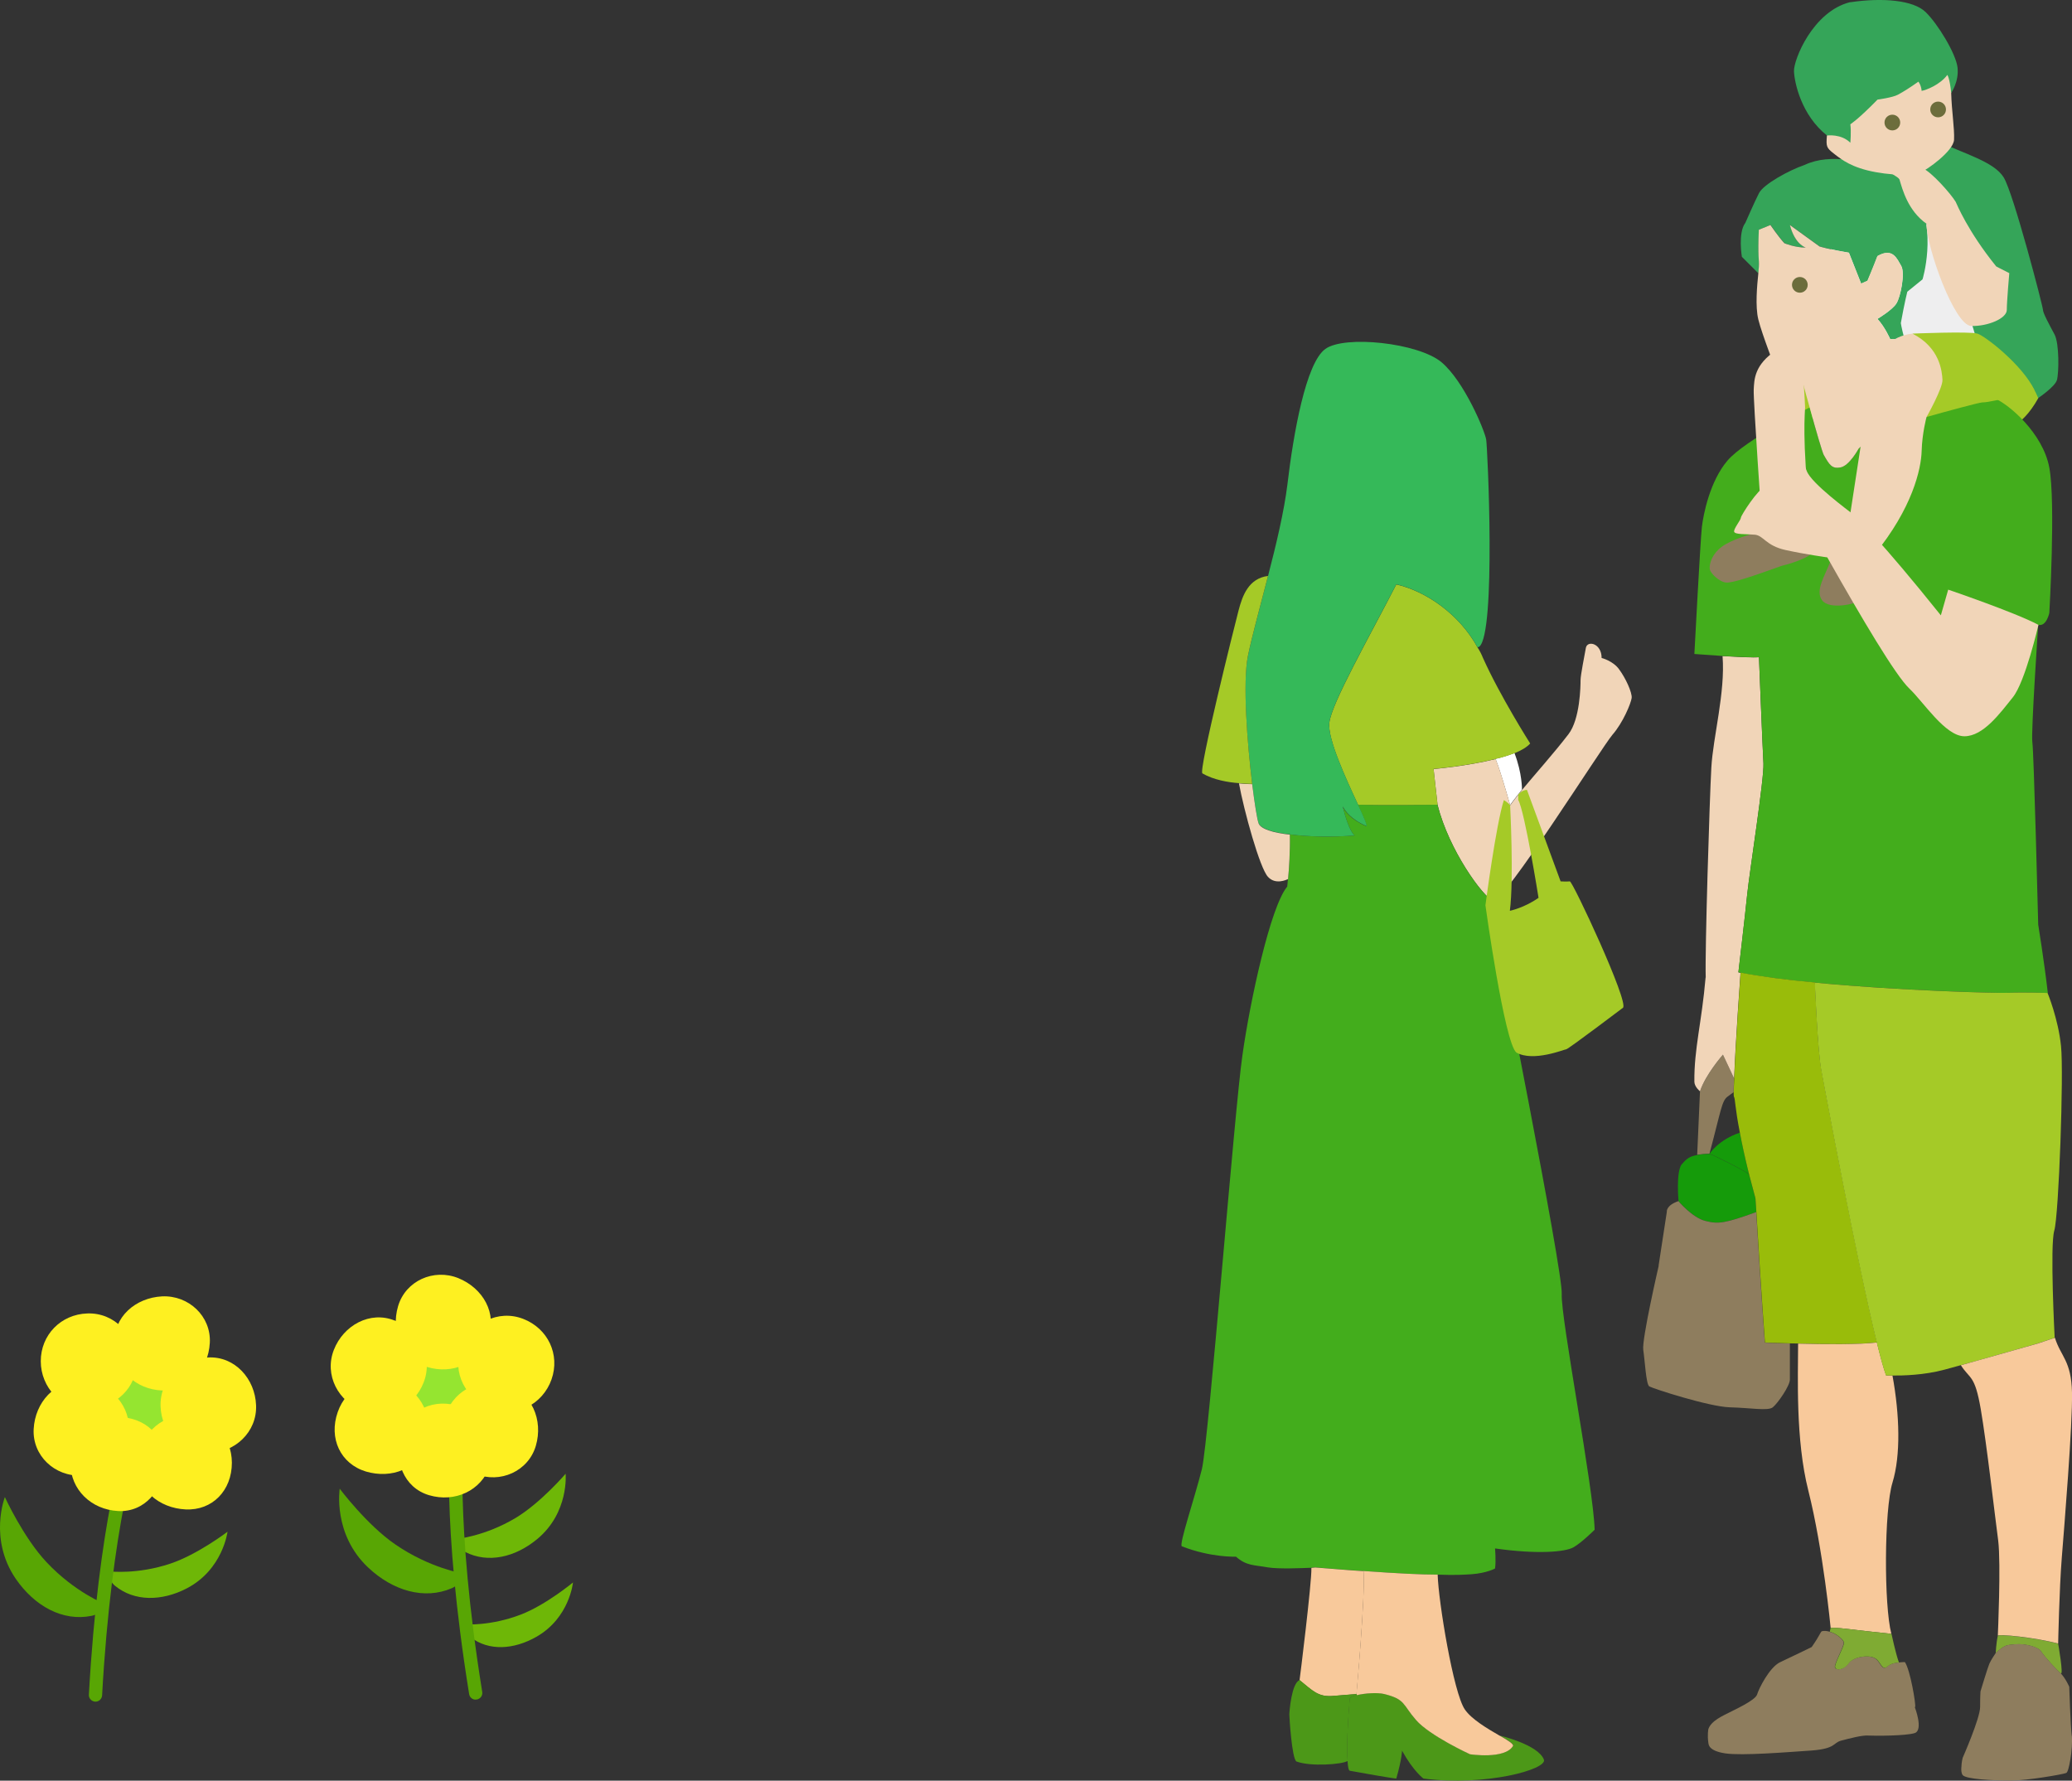 <?xml version="1.0" encoding="UTF-8"?>
<svg xmlns="http://www.w3.org/2000/svg" width="166.2" height="142.84" viewBox="0 0 166.2 142.84">
  <rect x="0" y="0" width="166.2" height="142.84" fill="#333333" stroke="none"/>
  <defs>
    <style>
      .cls-1 {
        fill: #8e7d5e;
      }

      .cls-1, .cls-2, .cls-3, .cls-4, .cls-5, .cls-6, .cls-7, .cls-8, .cls-9, .cls-10, .cls-11, .cls-12, .cls-13, .cls-14, .cls-15, .cls-16, .cls-17, .cls-18 {
        stroke-width: 0px;
      }

      .cls-2 {
        fill: #f1d5b8;
      }

      .cls-3 {
        fill: #7fab33;
      }

      .cls-4 {
        fill: #fef021;
      }

      .cls-19 {
        isolation: isolate;
      }

      .cls-5 {
        fill: #4c9818;
      }

      .cls-6 {
        fill: #95e530;
      }

      .cls-7 {
        fill: #159b0a;
      }

      .cls-8 {
        fill: #6c6d3c;
      }

      .cls-9 {
        fill: #6eb707;
      }

      .cls-10 {
        fill: #35b959;
      }

      .cls-11 {
        fill: #43ad1c;
      }

      .cls-12 {
        fill: #f8c99b;
      }

      .cls-13 {
        fill: #fff;
      }

      .cls-14 {
        fill: #99bc0a;
      }

      .cls-15 {
        fill: #35a559;
      }

      .cls-16 {
        fill: #eeeeef;
        mix-blend-mode: multiply;
      }

      .cls-17 {
        fill: #a5ca27;
      }

      .cls-18 {
        fill: #58a604;
      }
    </style>
  </defs>
  <g class="cls-19">
    <g id="_レイヤー_1" data-name="レイヤー 1">
      <g>
        <g>
          <g>
            <path class="cls-9" d="M8.79,126.05s2.21.27,4.87-.62c2.19-.73,4.59-2.56,4.59-2.56,0,0-.37,3.04-3.28,4.55-2.01,1.04-4.2,1.05-5.74-.21-.61-.5-.45-1.15-.45-1.15Z"/>
            <path class="cls-18" d="M8.44,128.68s-2.44-.95-4.71-3.37c-1.86-1.98-3.34-5.22-3.34-5.22,0,0-1.31,3.36.87,6.55,1.51,2.2,3.77,3.44,6.07,2.98.91-.18,1.11-.94,1.11-.94Z"/>
            <path class="cls-18" d="M7.66,136.5s-.02,0-.03,0c-.29-.02-.52-.27-.5-.56.77-13.91,2.93-20.36,3.02-20.63.1-.28.4-.43.68-.33.28.1.43.4.33.68-.02.06-2.21,6.6-2.97,20.34-.02.28-.25.5-.53.5Z"/>
            <g>
              <path class="cls-6" d="M11.52,116.62c-2.14-.1-3.94-1.6-3.83-3.72.11-2.16,1.72-3.83,3.83-3.83,2.13,0,3.7,1.68,3.71,3.8,0,2.24-1.57,3.85-3.71,3.75Z"/>
              <path class="cls-4" d="M16.71,108.89c2.14-.1,3.75,1.72,3.83,3.83.09,2.16-1.72,3.83-3.83,3.83s-3.76-1.62-3.83-3.73c-.08-2.2,1.72-3.83,3.83-3.93Z"/>
              <path class="cls-4" d="M10.93,109.19c.1,2.14-1.72,3.75-3.83,3.83-2.16.09-3.83-1.72-3.83-3.83s1.62-3.76,3.73-3.83c2.2-.08,3.83,1.72,3.93,3.83Z"/>
              <path class="cls-4" d="M13,103.99c2.14-.1,3.94,1.6,3.83,3.72-.11,2.16-1.72,3.93-3.83,3.83-2.11-.09-3.76-1.62-3.83-3.73-.08-2.2,1.72-3.71,3.83-3.82Z"/>
              <path class="cls-4" d="M6.53,118.36c-2.14.1-3.94-1.6-3.83-3.72.11-2.16,1.72-3.93,3.83-3.83,2.11.09,3.76,1.62,3.83,3.73.08,2.2-1.72,3.71-3.83,3.82Z"/>
              <path class="cls-4" d="M13.2,117.38c-.1,2.14-1.6,3.94-3.72,3.83-2.16-.11-3.83-1.72-3.83-3.83,0-2.13,1.68-3.7,3.8-3.71,2.24,0,3.85,1.57,3.75,3.71Z"/>
              <path class="cls-4" d="M14.89,121.08c-2.14-.1-3.94-1.6-3.83-3.72.11-2.16,1.72-3.83,3.83-3.83,2.13,0,3.7,1.68,3.71,3.8,0,2.24-1.57,3.85-3.71,3.75Z"/>
            </g>
          </g>
          <g>
            <g>
              <path class="cls-9" d="M36.63,123.45s2.26-.21,4.72-1.68c2.02-1.21,4.02-3.55,4.02-3.55,0,0,.29,3.11-2.28,5.24-1.77,1.47-3.95,1.96-5.76,1.04-.72-.37-.7-1.05-.7-1.05Z"/>
              <path class="cls-9" d="M37.32,130.3s2.04.15,4.47-.79c2-.77,4.17-2.57,4.17-2.57,0,0-.27,2.83-2.92,4.35-1.83,1.05-3.84,1.16-5.28.05-.57-.44-.44-1.04-.44-1.04Z"/>
              <path class="cls-18" d="M37.13,126.22s-2.64-.42-5.42-2.33c-2.29-1.57-4.46-4.47-4.46-4.47,0,0-.58,3.64,2.29,6.33,1.98,1.86,4.5,2.6,6.7,1.65.87-.38.9-1.18.9-1.18Z"/>
              <path class="cls-18" d="M38.15,136.34c-.26,0-.48-.19-.52-.45-2.26-14.02-1.51-20.91-1.48-21.2.03-.29.3-.5.59-.47.29.03.5.3.47.59,0,.07-.76,7.06,1.47,20.91.05.29-.15.56-.44.61-.03,0-.06,0-.09,0Z"/>
            </g>
            <g>
              <path class="cls-6" d="M34,114.94c2.05.61,4.24-.21,4.84-2.25.61-2.07-.36-4.18-2.35-4.88-2.01-.71-4.05.36-4.75,2.36-.74,2.11.22,4.15,2.26,4.77Z"/>
              <path class="cls-4" d="M31.66,105.93c-1.98-.8-4.11.38-4.88,2.35-.79,2.01.35,4.18,2.35,4.88,2,.7,4.08-.29,4.85-2.26.8-2.05-.36-4.18-2.32-4.98Z"/>
              <path class="cls-4" d="M37.01,108.12c-.8,1.98.38,4.11,2.35,4.88,2.01.79,4.18-.35,4.88-2.35.7-2-.29-4.08-2.26-4.85-2.05-.8-4.18.36-4.98,2.32Z"/>
              <path class="cls-4" d="M36.77,102.53c-1.98-.8-4.24.21-4.84,2.25-.61,2.07.33,4.28,2.35,4.88,2.03.61,4.08-.29,4.85-2.26.8-2.05-.4-4.07-2.36-4.87Z"/>
              <path class="cls-4" d="M38.14,118.23c1.98.8,4.24-.21,4.84-2.25.61-2.07-.33-4.28-2.35-4.88-2.03-.61-4.08.29-4.85,2.26-.8,2.05.4,4.07,2.36,4.87Z"/>
              <path class="cls-4" d="M32.17,115.1c-.61,2.05.21,4.24,2.25,4.84,2.07.61,4.18-.36,4.88-2.35.71-2.01-.36-4.05-2.36-4.75-2.11-.74-4.15.22-4.77,2.26Z"/>
              <path class="cls-4" d="M29.35,118.04c2.05.61,4.24-.21,4.84-2.25.61-2.07-.36-4.18-2.35-4.88-2.01-.71-4.05.36-4.75,2.36-.74,2.11.22,4.15,2.26,4.77Z"/>
            </g>
          </g>
        </g>
        <g>
          <g>
            <path class="cls-17" d="M163.5,31.93c-1.46,2.61-2.78,2.42-2.78,2.42l-2.84-4.09s.19-2.92.78-2.65c.58.27,2.84.43,2.96.47.12.04,1.25.47,1.28.62.04.16.6,3.23.6,3.23Z"/>
            <polygon class="cls-17" points="147.12 33.45 143.9 33.72 143.9 28.39 146.12 28.08 147.12 33.45"/>
            <path class="cls-15" d="M155.19,11.23c2.53,1.17,4.75,1.75,5.53,3,.78,1.25,3.15,10.35,3.15,10.62s.54,1.25.93,1.98c.39.74.35,3.11.19,3.66-.16.54-1.5,1.44-1.5,1.44-.52-1.28-.99-1.4-.99-1.4l-5.1-1.83c-1.13-.19-3.21.34-6.12-.23-.19-.04-2.21-1.91-2.21-1.91l.58-14.4,5.53-.93Z"/>
            <path class="cls-16" d="M158.65,27.61s-2.14-7.67-3.7-9.26c-1.56-1.6-4.69-2.06-4.69-2.06l-3.41,3.7s.29,4.86.26,5.17,5.15,6.97,5.15,6.97l6.38-4.51Z"/>
            <g>
              <path class="cls-15" d="M139.98,17.9c-.58.82-.26,2.7-.26,2.7l1.33,1.33c.01-.2.03-.36.04-.5.04-.71-.1-.76,0-3l.93-.38s.66.95,1.12,1.46c0,0,.83.35,1.72.35,0,0-.86-.2-1.28-1.81l2.38,1.72s.74.23,2.35.5l.98,2.48.51-.23s.47-1.09.8-1.98c1.24-.71,1.57.23,1.91.8.32.58-.06,2.48-.39,3-.32.52-1.52,1.24-1.52,1.24.61.67,1.02,1.62,1.02,1.62h1.14c-.25-.96-.29-1.28-.29-1.28.29-1.62.52-2.52.52-2.52l1.22-.99s1.17-3.75-.47-6.91c-.23-.45-1.68-2.16-2.93-2.27-1.25-.12-3.89-1.02-6.06,0-1.28.44-3.31,1.56-3.66,2.27-.36.7-1.11,2.42-1.11,2.42Z"/>
              <path class="cls-1" d="M136.14,92.55v.09c.28-.06.58-.07.98-.09.93-3.48.98-4.24,1.46-4.59l.48-.35c0-.26.01-.66.04-1.12h-.01l-.89-1.89s-1.38,1.59-1.84,2.94c0,0-.09,1.92-.22,5.01Z"/>
              <path class="cls-7" d="M137.12,92.55c.22.04,3.13,1.5,3.18,1.66-.35-1.4-.58-2.49-.74-3.35h-.01c-1.72.58-2.42,1.69-2.42,1.69Z"/>
              <path class="cls-7" d="M134.9,93.38c-.48.63-.26,2.97-.26,2.97,0,0,1.11,1.33,2.17,1.59,1.05.26,1.59.17,4.07-.71-.04-.69-.07-1.09-.07-1.09-.19-.7-.36-1.34-.51-1.92-.04-.16-2.96-1.62-3.18-1.66-.39.01-.7.03-.96.09-.61.09-.9.31-1.25.74Z"/>
              <path class="cls-1" d="M133.05,101.53s-1.37,5.92-1.24,6.76c.13.83.22,2.74.48,2.92.28.17,4.78,1.63,6.46,1.68,1.68.04,3.05.31,3.45,0,.39-.31,1.37-1.72,1.37-2.22v-2.9c-1.18-.03-2.01-.07-2.01-.07-.28-3.79-.57-8.4-.69-10.47-2.48.89-3.02.98-4.07.71-1.06-.26-2.17-1.59-2.17-1.59-1.02.35-.93.86-.93.86l-.66,4.31Z"/>
              <path class="cls-3" d="M160.25,131.21c-.13.57-.17,1.4-.17,1.4.76-.69.86-.64,1.6-.71.73-.07,1.84.22,2.04.57.19.34,1.3,1.55,1.57,1.76.26.23-.2-2.38-.2-2.38-1.97-.52-4.81-.77-4.84-.64Z"/>
              <path class="cls-2" d="M136.81,78.41c-.31,3.61-.93,5.73-.9,8.37.01.41.45.76.45.76.45-1.36,1.84-2.94,1.84-2.94l.89,1.89h.01c.1-2.78.51-8.45.51-8.45-.06-.01-.12-.03-.17-.04,0,0,.54-4.58.71-6.28.17-1.71,1.36-9.24,1.3-10.47-.07-1.24-.36-8.53-.36-8.53,0,0-.23.07-2.92-.09.23,2.92-.76,6.46-.9,8.95s-.52,14.72-.45,16.84Z"/>
              <path class="cls-11" d="M136.51,42.29c-.12,1.06-.6,10.17-.6,10.17.9.07,1.65.12,2.26.16,2.68.16,2.92.09,2.92.09,0,0,.29,7.29.36,8.53.06,1.22-1.12,8.76-1.3,10.47-.17,1.71-.71,6.28-.71,6.28.06.01.12.03.17.04,1.62.31,3.7.58,5.96.79,6.69.64,14.74.86,15.57.82,1.12-.06,3.12.01,3.12.01-.29-2.54-.77-5.48-.77-5.48,0,0-.35-13.93-.47-14.63-.12-.71.47-9.42.47-9.42.66.17.89-.95.89-.95,0,0,.52-8.86,0-11.66-.52-2.8-3.29-5.09-4.3-5.51-.99-.41-6.19-.95-6.19-.95,0,0-.42.57-4.81,4.94,0,0-.71,1.34-1.43,1.49-.71.15-.9-.19-1.37-1.01-.1-.2-.58-1.79-1.12-3.79,0,0-5.17,2.61-6.59,4.26-1.41,1.65-1.94,4.3-2.06,5.35Z"/>
              <path class="cls-1" d="M153.62,136.93c.07-.17-.38-2.94-.82-3.6,0,0-.22-.01-.5.03-.29.01-.67.1-.92.32-.47.41-.54-.45-1.05-.69-.52-.25-1.65-.1-2.06.44-.41.55-1.03.58-1.09.31-.07-.26.74-1.68.71-1.98-.03-.22-.54-.7-1.14-.87-.2-.06-.41-.09-.61-.04-.13.07-.13.28-.82,1.27,0,0-1.68.82-2.54,1.22-.85.41-1.71,2.13-1.84,2.59-.15.48-1.92,1.27-2.29,1.47-.38.2-1.41.63-1.62,1.31,0,0-.09.45,0,1.09.03.13-.01.64,1.36.85,1.37.2,4.97-.1,6.92-.23,1.95-.15,1.71-.61,2.36-.79.66-.17,1.68-.45,2.19-.41.51.03,3.02.03,3.73-.2.71-.25,0-2.08,0-2.08Z"/>
              <path class="cls-14" d="M139.06,87.61c0,.22.01.35.03.38.1.15.07.85.47,2.87.16.86.39,1.95.74,3.35.15.58.32,1.22.51,1.92,0,0,.03.41.07,1.09.12,2.07.41,6.68.69,10.47,0,0,.83.04,2.01.07.2,0,.44.01.66.01,2.11.06,4.91.09,6.31-.09-1.57-6.41-4.2-20.48-4.45-21.82-.31-1.57-.52-7.05-.52-7.05-2.26-.2-4.34-.48-5.96-.79,0,0-.41,5.67-.51,8.45-.03.47-.04.86-.04,1.12Z"/>
              <path class="cls-2" d="M141.04,21.93c-.1.96-.26,2.64,0,3.7.32,1.28,1.37,3.89,1.52,4.42.15.52,2,.44,2,.44.2.76.39,1.5.6,2.2.54,2,1.02,3.59,1.12,3.79.47.82.66,1.15,1.37,1.01.71-.15,1.43-1.49,1.43-1.49,4.39-4.37,4.81-4.94,4.81-4.94-.58-1.84-.92-3.08-1.14-3.86h-1.14s-.41-.95-1.02-1.62c0,0,1.2-.71,1.52-1.24.34-.52.71-2.42.39-3-.34-.57-.67-1.52-1.91-.8-.34.89-.8,1.98-.8,1.98l-.51.23-.98-2.48c-1.6-.26-2.35-.5-2.35-.5l-2.38-1.72c.42,1.6,1.28,1.81,1.28,1.81-.89,0-1.72-.35-1.72-.35-.47-.51-1.12-1.46-1.12-1.46l-.93.38c-.1,2.24.04,2.29,0,3-.01.13-.03.29-.04.5Z"/>
              <path class="cls-12" d="M144.23,107.78c0,2.58-.22,7.68.82,11.79,1.2,4.77,1.79,11.01,1.79,11.01h.38c.38,0,1.41.16,4.49.48-.6-2.29-.58-9.93.09-12.13.67-2.2.58-5.41,0-8.59-.32,0-.51-.01-.51-.01-.2-.54-.45-1.46-.74-2.64-1.4.17-4.2.15-6.31.09Z"/>
              <path class="cls-17" d="M145.57,78.82s.22,5.48.52,7.05c.25,1.34,2.87,15.41,4.45,21.82.29,1.18.54,2.1.74,2.64,0,0,.19.01.51.01.83.01,2.55-.03,4.18-.47.42-.12.86-.23,1.31-.36,1.92-.52,4.02-1.14,6.19-1.75l1.34-.45s-.39-7.4-.03-8.6c.36-1.21.77-12.61.54-14.79-.22-2.2-1.08-4.27-1.08-4.27,0,0-2-.07-3.12-.01-.83.04-8.88-.17-15.57-.82Z"/>
              <path class="cls-3" d="M146.84,130.58l-.07.31c.6.17,1.11.66,1.14.87.03.31-.79,1.72-.71,1.98.06.28.69.25,1.09-.31.41-.54,1.53-.69,2.06-.44.51.23.58,1.09,1.05.69.25-.22.63-.31.92-.32h0c-.25-.66-.6-2.3-.6-2.3-3.08-.32-4.11-.48-4.49-.48h-.38Z"/>
              <path class="cls-1" d="M166.18,139.25c-.1-.79-.2-3.94-.2-3.94,0,0-.26-.63-.69-1.09-.28-.22-1.38-1.43-1.57-1.76-.2-.35-1.31-.64-2.04-.57-.74.07-.85.03-1.6.71,0,0-.39.57-.51.86-.13.29-.71,2.22-.71,2.22,0,0-.03.35-.03,1.25s-1.4,4.08-1.4,4.08c0,0-.09.35-.1.71-.03.25-.01.52.1.67.26.34,2.51.44,3.86.44s4.2-.5,4.45-.61c.12-.06.23-.5.32-1.03.12-.67.17-1.5.13-1.94Z"/>
              <path class="cls-12" d="M157.29,109.52c.73,1.14,1.11.73,1.59,3.51.48,2.8,1.15,8.69,1.4,10.55.23,1.87-.03,7.62-.03,7.62.03-.13,2.87.12,4.84.64,0,0,.09-4.39.29-6.88.2-2.49.87-10.67.82-13.26-.06-2.58-.9-2.87-1.37-4.39l-1.34.45c-2.17.61-4.27,1.22-6.19,1.75Z"/>
            </g>
            <path class="cls-2" d="M153.4,26.76c-1.71.19-2.8,1.4-3.11,2.72-.31,1.32-1.79,11.25-1.95,12.22-.16.97-.31,1.6-.31,1.6.82,1.05,2.3,1.21,2.3,1.21,3.07-3.74,3.77-6.89,3.81-8.33.04-1.44.39-2.72.39-2.72,1.01-1.09,2.49-2.53,2.49-2.53l-.62-2.96-2.37-1.01-.62-.19Z"/>
            <path class="cls-17" d="M154.53,33.45c1.52-.43,4.24-1.17,4.47-1.17.93,0,4.19-.99,4.19-.99-.97-2.02-3.95-4.34-4.58-4.53-.62-.19-5.21,0-5.21,0,2.22,1.13,2.37,3.04,2.41,3.7.04.66-1.28,3-1.28,3Z"/>
            <path class="cls-2" d="M142.5,28.08c-1.79,1.17-1.79,2.37-1.83,3.19-.04.82.66,10.82.66,10.82,2.02.23,3.85-.89,3.85-.89-.66-5.99-.39-8.13-.39-8.52s-.19-3.04-.19-3.04l-2.1-1.56Z"/>
            <path class="cls-1" d="M145.19,44.5s-2.53-1.48-4.28-1.71c-.31-.04-2.05.51-2.79,1.06-.74.54-1.01,1.29-.98,1.75,0,.36.78,1.09,1.32,1.13.54.04,2.14-.51,4.48-1.35h0c.97-.23,1.83-.59,2.26-.87Z"/>
            <path class="cls-1" d="M146.86,44.94c-.51,1.32-1.28,2.44-.7,3.22.58.78,2.72.28,3.04.01-.93-2.06-2.33-3.23-2.33-3.23Z"/>
            <path class="cls-2" d="M163.5,50.12c-1.88-1-7.23-2.82-7.23-2.82l-.59,2.06c-4.76-5.94-6.76-7.88-7.06-8.12-.29-.24-3.35-2.47-3.7-3.47-.35-1-.76-.24-.76.35v.59c-1.47.06-2.06.24-2.59.35-.53.12-1.93,2.29-1.93,2.47,0,.18-.59.88-.54,1.12.06.24.94.18,1.65.24.71.06.88.88,2.47,1.23,1.59.35,3.35.59,3.35.59,2.76,4.88,5.47,9.47,6.59,10.53,1.12,1.06,2.88,3.82,4.41,3.82s2.88-1.88,3.88-3.12c1-1.23,2.06-5.82,2.06-5.82Z"/>
            <g>
              <path class="cls-2" d="M156.51,7.46c.04,1.48.27,2.8.23,3.74-.04.93-2.22,2.45-2.65,2.61-.43.16-1.7.35-3.63,0-1.93-.35-2.75-1.01-3.35-1.48-.61-.47-.64-.58-.57-1.44s1.91-4.12,1.91-4.12c0,0,2.96-1.75,4.67-1.87,1.71-.12,2.22,0,2.22,0,0,0,1.75.35,1.17,2.57Z"/>
              <path class="cls-15" d="M148.42.18c2.61-.39,5.06-.16,6.03.78.97.93,2.45,3.35,2.57,4.47.12,1.13-.51,2.02-.51,2.02-.12-1.21-.31-1.44-.31-1.44-.58.78-1.67,1.21-2.06,1.28-.04-.47-.26-.74-.26-.74-.72.51-1.22.82-1.65,1.05s-1.63.39-1.63.39c-1.56,1.6-2.18,1.98-2.18,1.98.08.58,0,1.48,0,1.48-.74-.74-1.87-.58-1.87-.58-2.06-1.63-2.61-4.23-2.65-5.15-.04-.92,1.52-4.81,4.51-5.55Z"/>
            </g>
            <path class="cls-2" d="M154.53,17.95c0,1.9,2.24,8.16,3.59,8.2,1.35.03,2.85-.61,2.85-1.29s.2-2.95.2-2.95c-.68-.34-1.05-.54-1.05-.54-2.3-2.85-3.15-4.98-3.25-5.18-.34-.58-1.93-2.41-2.68-2.71-.75-.3-1.63-.23-2.04-.13-.51-.1-1.09-.23-1.15.04.44.44,1.23.76,1.36,1,.24.81.68,2.51,2.17,3.56Z"/>
          </g>
          <g>
            <g>
              <path class="cls-13" d="M121.48,60.41c.63,1.64.6,2.93.6,2.93-.43.55-.78.98-.95,1.24-.95-3.33-1.18-3.71-1.18-3.71.55-.11,1.06-.29,1.52-.46Z"/>
              <path class="cls-2" d="M129.87,53.69c.52.69,1.06,1.87,1.01,2.3-.06.43-.69,1.98-1.55,2.96-.86,1.01-8.77,13.59-9.57,13.31-.8-.32-3.54-4.05-4.45-7.7l-.32-2.87s2.7-.23,4.97-.8c0,0,.23.37,1.18,3.71.17-.26.52-.69.95-1.24,1.03-1.24,2.59-2.99,3.71-4.45.95-1.21.98-3.91.98-4.34s.32-1.98.43-2.62c.14-.6,1.26-.34,1.26.83,0,0,.92.23,1.41.92Z"/>
              <path class="cls-11" d="M103.32,70.47c.09-.78.17-2.18.14-3.54,1.49.2,3.45.23,5.2.09,0,0-.46-.29-.95-2.3.14.29.57.98,1.87,1.55.14.06-.17-.66-.66-1.72,0,0,2.27.06,6.38,0,.92,3.65,3.65,7.39,4.45,7.7l.17,2.21c0,.29,5.46,27.48,5.35,29.34-.09,1.9,2.56,15.61,2.64,18.91,0,0-1.03,1.03-1.7,1.41s-2.9.57-6.29.09c0,0,.09,1.03,0,1.61,0,0-.66.37-1.9.46-.52.03-1.26.09-2.7.03-1.29,0-3.16-.09-5.95-.29-1.12-.06-2.39-.17-3.85-.29,0,0-.14,0-.34.03-.78.03-2.62.11-3.48-.03-1.09-.2-1.72-.11-2.56-.86,0,0-1.98.09-4.34-.83-.26-.11,1.03-3.88,1.61-6.21.55-2.36,2.62-28.91,3.25-33.2.6-4.28,2.24-11.9,3.59-13.51,0,0,.03-.23.06-.63v-.03Z"/>
              <path class="cls-5" d="M123.84,141.15c.29.78-4.66,2.16-9.66,1.52,0,0-.8-.57-1.72-2.24,0,0,0,.63-.46,2.24,0,0-.29,0-3.74-.63-.09-.03-.14-.32-.17-.78-.09-1.03,0-3.02.17-5,0-.11.23-.2.57-.29.63-.14,1.64-.23,2.21-.09,1.7.43,1.44.8,2.53,2.07,1.09,1.26,4.34,2.76,4.34,2.76,0,0,2.79.43,3.45-.66.09-.14-.4-.46-1.06-.83,0,0,3.08.72,3.54,1.93Z"/>
              <path class="cls-17" d="M118.95,52.77c1.38,3.08,3.79,6.87,3.79,6.87-.26.29-.69.55-1.26.78-.46.17-.98.34-1.52.46-2.27.57-4.97.8-4.97.8l.32,2.87c-4.11.06-6.38,0-6.38,0-.95-2.04-2.47-5.32-2.3-6.58.17-1.55,3.25-6.96,5.37-11.09,2.39.55,5.06,2.39,6.52,5.06.17.26.32.55.43.83Z"/>
              <path class="cls-12" d="M120.3,139.23c.66.37,1.15.69,1.06.83-.66,1.09-3.45.66-3.45.66,0,0-3.25-1.49-4.34-2.76-1.09-1.26-.83-1.64-2.53-2.07-.57-.14-1.58-.06-2.21.09l-.03-.09s.72-7.85.57-9.87c2.79.2,4.66.29,5.95.29v.03c.06,2.1,1.26,9.46,2.18,10.79.55.8,1.84,1.55,2.79,2.1Z"/>
              <path class="cls-10" d="M107.71,64.72c.49,2.01.95,2.3.95,2.3-1.75.14-3.71.11-5.2-.09-1.35-.14-2.33-.46-2.5-.89-.12-.32-.32-1.55-.52-3.16-.4-3.28-.78-8.13-.34-10.26.32-1.58.98-3.94,1.61-6.41.66-2.53,1.29-5.2,1.55-7.3.49-4.17,1.49-9.8,3.05-10.92,1.55-1.12,7.44-.49,9.31,1.06,1.84,1.55,3.48,5.52,3.59,6.21.11.66.8,15.49-.55,16.61l-.14.06c-1.47-2.67-4.14-4.51-6.52-5.06-2.13,4.14-5.2,9.54-5.37,11.09-.17,1.26,1.35,4.54,2.3,6.58.49,1.06.8,1.78.66,1.72-1.29-.57-1.72-1.26-1.87-1.55Z"/>
              <path class="cls-12" d="M109.38,126.03c.14,2.01-.57,9.87-.57,9.87,0,0-.55.03-1.81.14-1.29.14-1.75-.46-2.76-1.26.03-.17.98-7.83.95-8.98v-.03c.2-.03.34-.03.34-.03,1.47.11,2.73.23,3.85.29Z"/>
              <path class="cls-5" d="M108.81,135.89l.03.09c-.34.09-.57.17-.57.29-.17,1.98-.26,3.97-.17,5h-.03c-.43.26-2.93.46-4.08.03-.37-.23-.57-3.59-.57-3.77s.17-2.53.83-2.76c1.01.8,1.47,1.41,2.76,1.26,1.26-.11,1.81-.14,1.81-.14Z"/>
              <path class="cls-2" d="M103.46,66.94c.03,1.35-.06,2.76-.14,3.54v.03c-.11.06-1.01.49-1.61-.17-.66-.69-1.93-5.32-2.33-7.5.63.06,1.06.06,1.06.06.2,1.61.4,2.85.52,3.16.17.43,1.15.75,2.5.89Z"/>
              <path class="cls-17" d="M100.44,62.88s-.43,0-1.06-.06c-.86-.06-2.04-.26-2.93-.78-.34-.17,2.59-11.9,2.9-13.08s.8-2.56,2.36-2.76c-.63,2.47-1.29,4.83-1.61,6.41-.43,2.13-.06,6.98.34,10.26Z"/>
            </g>
            <path class="cls-17" d="M121.78,64.17c.52.89,1.63,7.85,1.63,7.85-1.15.81-2.3,1.04-2.3,1.04.33-2.58.02-8.48.02-8.48-.25-.26-.5-.4-.5-.4-.63,1.93-1.48,8.44-1.48,8.44,0,0,1.52,11,2.48,11.81,1.37.78,3.85-.26,4-.26s4.55-3.33,4.55-3.33c.52-.41-4.04-10.17-4.26-10.14s-.74,0-.74,0l-2.7-7.34c-.39,0-.7.38-.7.38v.44Z"/>
          </g>
          <path class="cls-8" d="M145,22.85c0,.35-.28.63-.63.63s-.63-.28-.63-.63.28-.63.63-.63.63.28.63.63Z"/>
          <path class="cls-8" d="M152.42,9.83c0,.35-.28.63-.63.63s-.63-.28-.63-.63.28-.63.63-.63.63.28.63.63Z"/>
          <path class="cls-8" d="M156.09,8.78c0,.35-.28.63-.63.63s-.63-.28-.63-.63.28-.63.63-.63.63.28.63.63Z"/>
        </g>
      </g>
    </g>
  </g>
</svg>